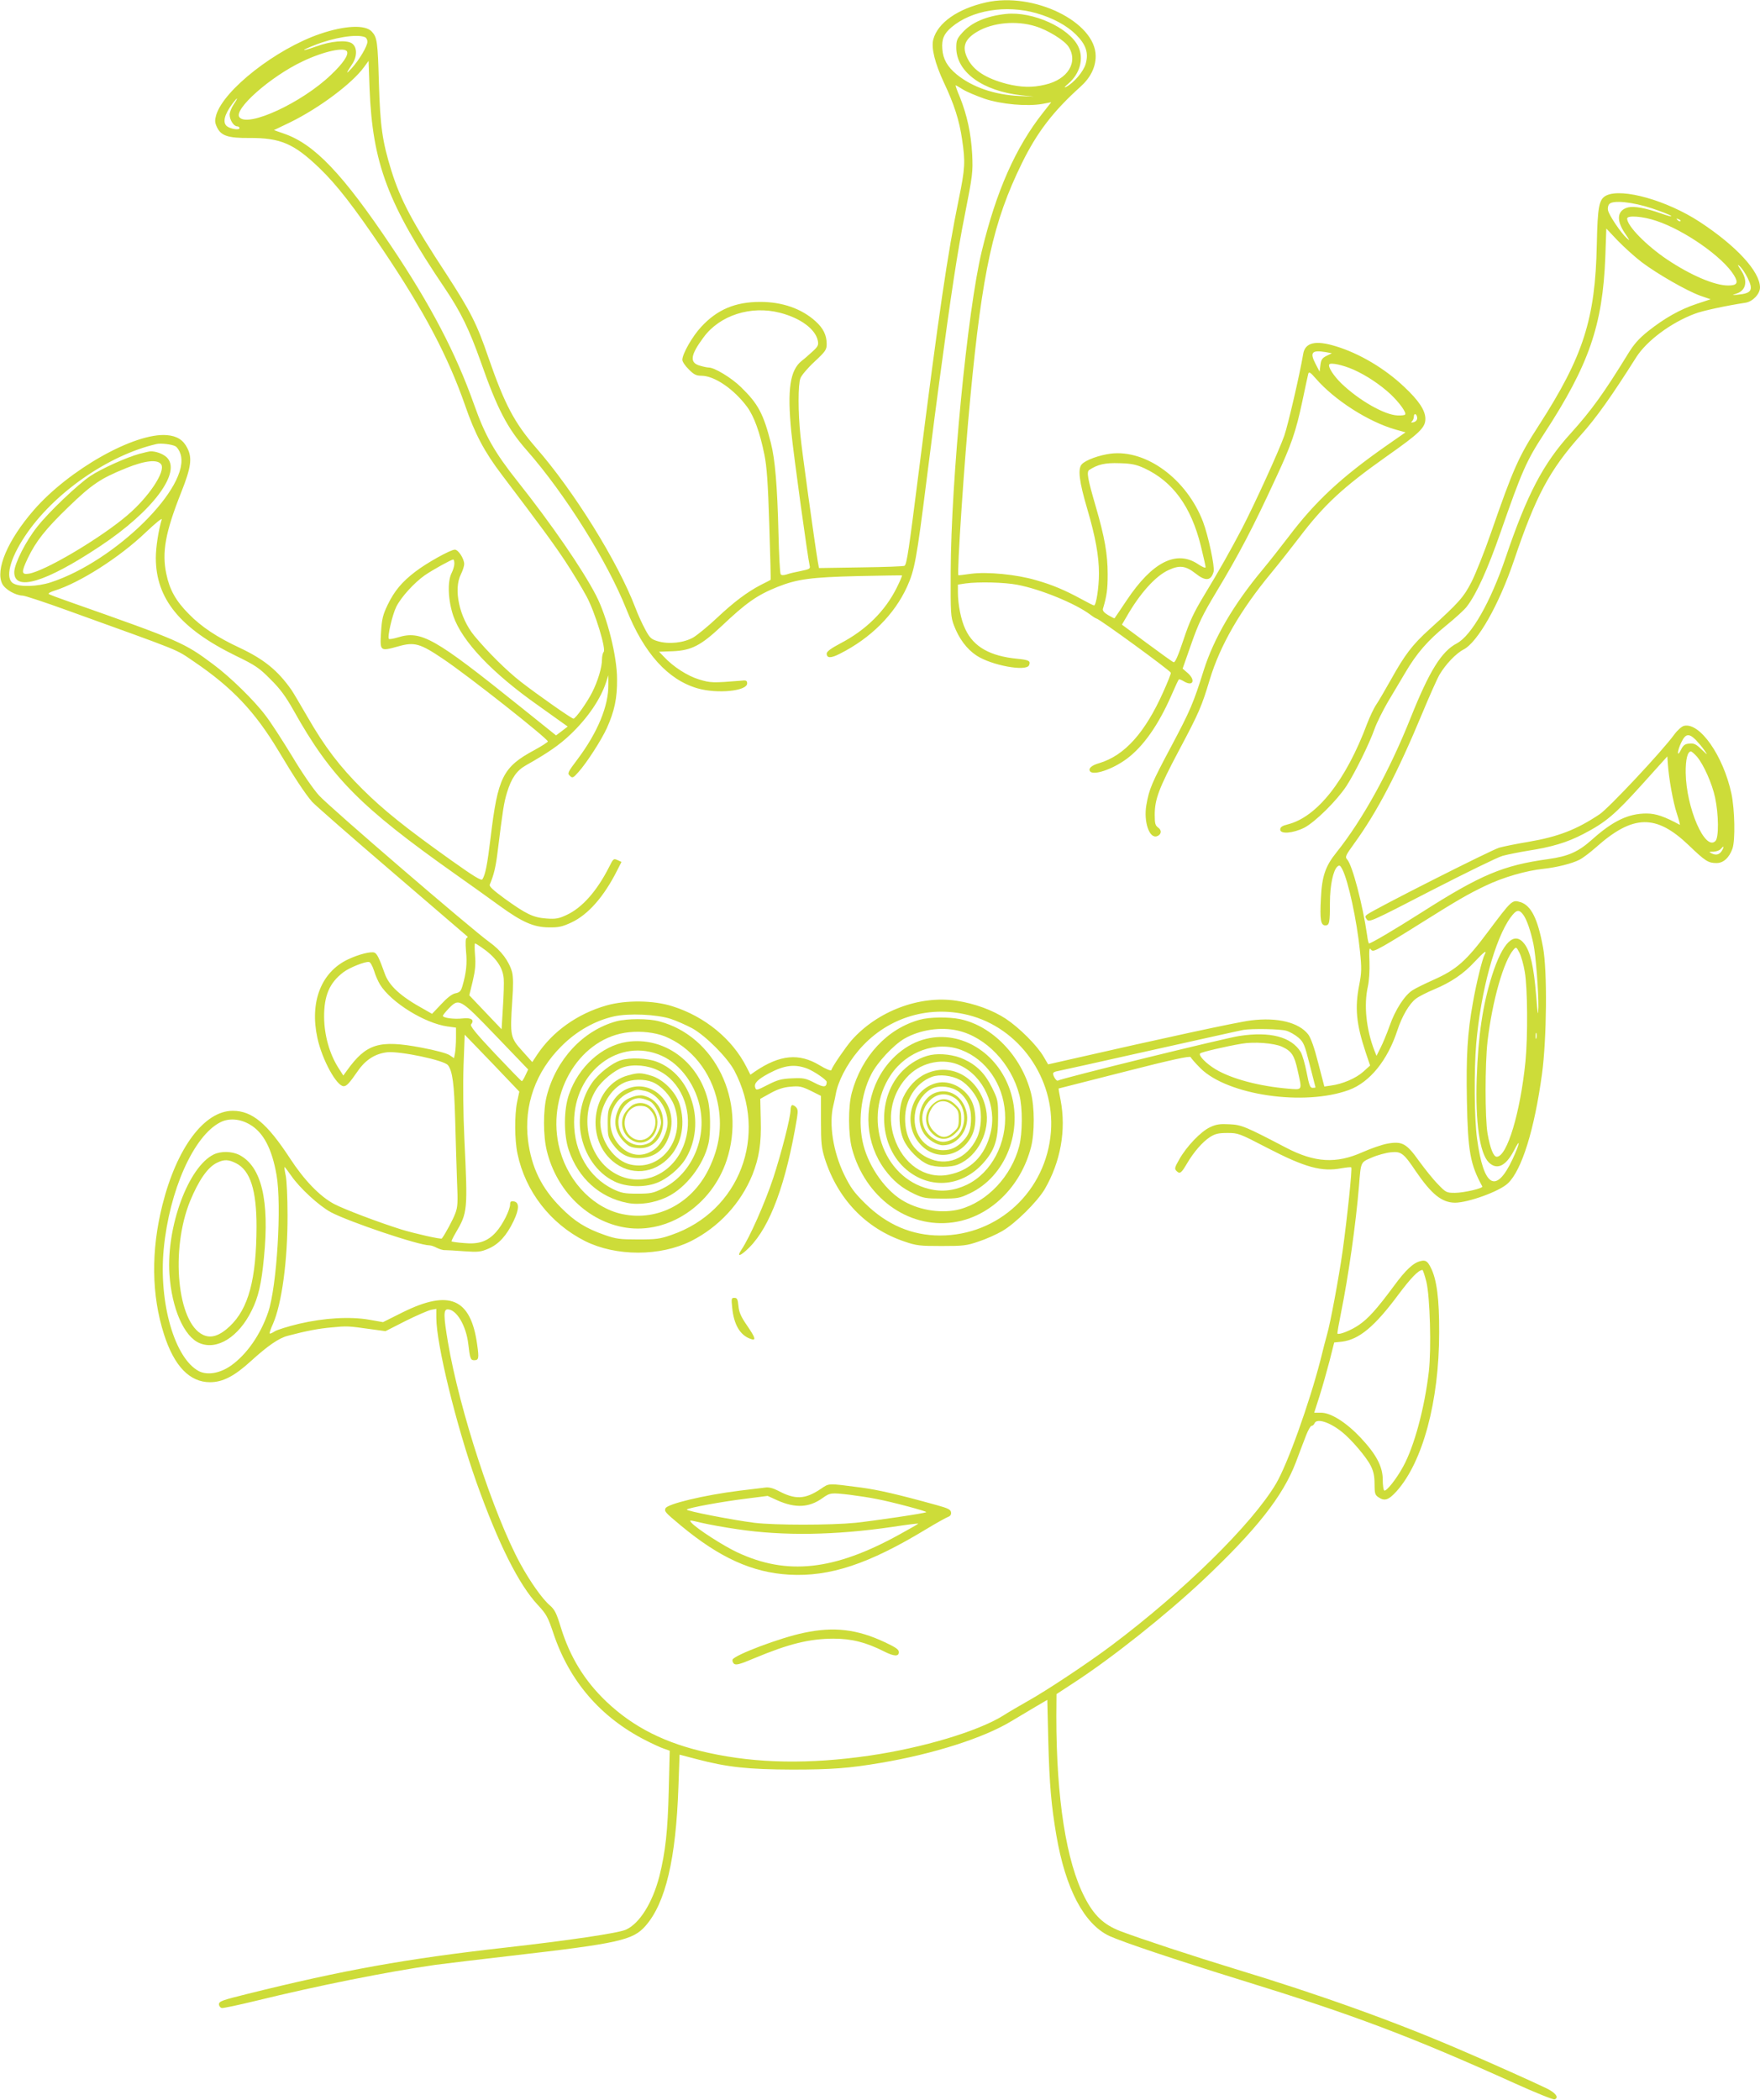 <?xml version="1.0" standalone="no"?>
<!DOCTYPE svg PUBLIC "-//W3C//DTD SVG 20010904//EN"
 "http://www.w3.org/TR/2001/REC-SVG-20010904/DTD/svg10.dtd">
<svg version="1.0" xmlns="http://www.w3.org/2000/svg"
 width="1073pt" height="1280pt" viewBox="0 0 1073 1280"
 preserveAspectRatio="xMidYMid meet">
<g transform="translate(0,1280) scale(0.1,-0.1)"
fill="#cddc39" stroke="none">
<path d="M6010 12785 c-172 -39 -293 -124 -320 -225 -14 -51 10 -146 64 -262
63 -133 94 -230 111 -345 21 -140 19 -178 -20 -368 -68 -330 -122 -698 -245
-1670 -59 -466 -71 -550 -85 -563 -3 -4 -122 -8 -264 -10 l-258 -4 -7 38 c-20
119 -97 675 -106 769 -15 142 -15 312 0 350 6 17 44 62 85 100 68 63 75 74 75
108 0 54 -21 97 -68 139 -85 77 -203 118 -337 118 -152 0 -262 -46 -360 -152
-54 -58 -115 -165 -115 -201 0 -11 17 -37 39 -58 31 -32 46 -39 77 -39 80 0
199 -82 279 -190 42 -57 78 -156 105 -290 15 -73 22 -172 30 -429 6 -183 10
-334 8 -335 -2 -2 -28 -15 -58 -30 -83 -43 -165 -104 -270 -203 -52 -49 -117
-102 -143 -118 -58 -33 -149 -43 -217 -23 -40 12 -49 20 -77 73 -18 33 -45 92
-59 130 -107 281 -375 712 -606 976 -131 151 -191 263 -290 549 -71 208 -110
283 -255 507 -209 318 -281 454 -337 633 -55 178 -68 268 -76 535 -7 253 -11
277 -43 312 -39 44 -165 38 -317 -14 -268 -92 -585 -340 -632 -494 -9 -33 -9
-45 5 -75 25 -52 68 -66 198 -65 189 1 271 -34 427 -184 105 -101 208 -233
388 -500 250 -372 395 -646 500 -947 59 -172 118 -283 223 -421 242 -320 311
-413 388 -529 46 -70 104 -166 129 -213 52 -97 121 -322 104 -339 -5 -5 -10
-26 -10 -46 0 -47 -25 -131 -60 -200 -32 -63 -101 -160 -114 -160 -11 0 -215
143 -321 225 -86 67 -202 182 -284 281 -90 110 -128 282 -81 374 11 22 20 50
20 62 0 33 -36 88 -57 88 -27 0 -175 -83 -242 -135 -81 -62 -127 -117 -168
-202 -29 -61 -35 -85 -40 -167 -7 -116 -6 -116 103 -86 101 29 135 19 277 -77
155 -104 637 -485 637 -502 0 -4 -37 -28 -81 -52 -194 -104 -224 -166 -268
-534 -20 -166 -32 -226 -50 -254 -7 -10 -50 16 -192 117 -278 198 -411 305
-539 432 -139 138 -231 259 -335 440 -43 74 -87 149 -98 165 -83 118 -166 186
-314 256 -140 65 -236 129 -313 208 -79 80 -116 147 -136 243 -28 132 -6 254
91 498 60 151 68 209 37 269 -25 50 -63 74 -125 79 -196 16 -598 -211 -812
-458 -158 -182 -235 -363 -191 -449 18 -34 81 -70 124 -71 13 0 137 -41 275
-91 718 -259 652 -232 772 -313 231 -157 369 -303 512 -541 96 -161 164 -264
206 -312 18 -20 237 -212 487 -426 250 -215 457 -392 460 -395 3 -3 0 -6 -5
-9 -7 -2 -8 -29 -4 -80 8 -75 1 -135 -22 -213 -9 -31 -17 -39 -43 -44 -20 -4
-50 -27 -86 -66 l-56 -59 -49 28 c-141 77 -214 143 -240 219 -31 88 -47 121
-62 126 -21 9 -98 -11 -161 -41 -164 -77 -235 -260 -187 -479 28 -131 117
-294 160 -294 18 0 34 17 86 92 48 70 108 107 181 115 80 7 347 -49 369 -79
28 -36 38 -115 44 -333 3 -115 8 -281 11 -367 6 -138 5 -164 -11 -205 -14 -37
-59 -121 -81 -151 -4 -7 -166 30 -248 55 -143 45 -348 123 -409 155 -88 47
-183 146 -269 278 -140 214 -231 290 -349 290 -173 0 -341 -224 -429 -574 -70
-279 -67 -549 10 -789 62 -193 156 -291 280 -291 78 0 148 36 250 129 101 92
170 140 225 154 114 30 187 44 268 51 92 9 98 9 239 -11 l88 -12 122 62 c68
34 138 64 156 68 l32 6 0 -54 c0 -160 120 -651 245 -1004 133 -373 258 -624
376 -749 51 -55 60 -73 93 -171 97 -290 286 -510 559 -650 45 -23 97 -47 116
-53 l34 -12 -6 -242 c-6 -248 -20 -374 -57 -523 -42 -162 -121 -289 -205 -326
-47 -21 -353 -66 -735 -109 -605 -68 -988 -137 -1575 -283 -149 -37 -170 -44
-170 -62 0 -11 8 -21 17 -23 9 -2 101 18 205 43 379 93 804 178 1098 220 61 8
267 33 459 55 661 76 745 95 822 183 122 140 185 407 200 847 l7 196 103 -27
c189 -50 316 -63 584 -64 238 0 346 8 540 41 320 54 625 151 794 253 45 27
113 67 151 90 l70 41 6 -253 c7 -264 18 -389 49 -572 56 -327 169 -541 323
-614 81 -37 402 -145 807 -270 678 -209 1034 -343 1669 -630 124 -56 231 -99
239 -96 28 11 6 41 -53 69 -79 38 -335 153 -508 227 -412 178 -869 342 -1387
499 -252 77 -569 181 -701 231 -100 39 -159 94 -216 205 -113 218 -173 604
-173 1104 l1 135 107 70 c232 151 559 411 788 626 324 306 485 510 564 716 22
60 51 134 63 166 12 31 27 57 33 57 7 0 14 7 18 15 12 33 91 9 167 -52 56 -44
149 -153 175 -205 18 -35 24 -64 24 -112 0 -56 3 -67 22 -80 39 -27 63 -19
112 35 160 178 260 549 260 969 1 203 -15 324 -51 394 -20 40 -32 48 -63 40
-43 -10 -90 -53 -163 -153 -103 -139 -155 -197 -212 -236 -46 -32 -121 -62
-131 -53 -2 3 8 60 22 129 45 222 90 540 109 769 12 152 9 145 78 175 34 15
86 29 115 32 64 7 79 -4 154 -116 96 -140 158 -190 238 -191 81 0 272 69 323
118 85 80 162 329 208 667 29 214 33 631 6 772 -32 175 -73 255 -138 275 -50
15 -52 13 -196 -179 -133 -179 -194 -233 -332 -294 -53 -24 -111 -52 -129 -64
-48 -30 -106 -119 -140 -217 -17 -48 -42 -108 -56 -135 l-24 -48 -12 30 c-51
131 -66 279 -41 391 8 36 12 99 10 153 -3 72 -1 88 8 75 10 -14 19 -12 80 22
37 21 136 81 218 133 228 143 291 180 402 233 106 51 247 92 354 103 82 9 173
32 218 55 20 10 65 44 100 75 227 202 367 205 568 12 100 -96 118 -107 168
-107 42 0 77 32 97 88 18 51 14 238 -6 334 -50 233 -194 438 -290 414 -13 -3
-40 -27 -59 -53 -75 -103 -398 -447 -454 -485 -140 -94 -254 -138 -436 -169
-67 -11 -146 -27 -176 -35 -47 -13 -759 -373 -805 -407 -15 -11 -15 -15 -3
-31 14 -19 32 -10 394 177 209 107 404 203 434 211 30 8 99 22 154 31 147 23
238 50 338 102 136 71 190 116 357 301 l155 172 3 -43 c6 -92 32 -236 55 -305
13 -40 21 -71 18 -69 -92 50 -145 69 -203 69 -110 0 -205 -45 -332 -159 -84
-75 -145 -102 -268 -119 -274 -38 -409 -94 -773 -326 -167 -106 -306 -188
-319 -188 -2 0 -8 21 -11 48 -27 188 -90 429 -122 464 -14 15 -10 24 45 100
138 190 262 428 411 786 44 106 92 214 107 240 37 63 101 130 146 153 87 45
216 272 308 543 133 394 217 551 409 766 91 101 187 236 336 472 64 101 213
212 358 266 46 18 191 49 309 67 44 7 88 54 88 93 -1 98 -144 253 -368 400
-199 130 -471 207 -568 161 -46 -22 -54 -67 -59 -299 -9 -454 -82 -682 -355
-1105 -123 -190 -154 -261 -291 -655 -39 -113 -92 -245 -117 -295 -48 -94 -77
-127 -257 -290 -105 -95 -151 -156 -235 -307 -35 -62 -75 -131 -90 -153 -15
-22 -39 -74 -55 -115 -129 -346 -305 -569 -483 -614 -36 -9 -47 -17 -47 -32 0
-29 77 -23 146 11 66 34 199 165 258 255 50 77 140 258 172 350 13 36 49 108
79 160 31 52 79 133 106 178 70 120 139 199 251 290 54 44 112 96 127 117 58
76 126 226 204 450 130 373 158 437 266 602 274 420 357 661 373 1079 l6 171
70 -74 c39 -40 104 -99 146 -131 97 -73 274 -174 356 -204 l64 -22 -85 -28
c-100 -33 -195 -86 -297 -167 -56 -45 -86 -79 -122 -138 -150 -244 -223 -344
-348 -483 -169 -185 -267 -373 -398 -759 -92 -271 -208 -474 -297 -522 -94
-49 -168 -169 -282 -454 -130 -326 -293 -621 -452 -820 -68 -84 -89 -146 -95
-281 -7 -129 -1 -164 27 -164 25 0 28 16 28 137 0 107 20 200 46 222 12 10 17
7 29 -16 37 -71 89 -312 108 -499 11 -106 10 -131 -4 -205 -28 -141 -19 -238
39 -413 l27 -80 -42 -38 c-45 -40 -127 -75 -196 -84 l-41 -6 -37 142 c-24 95
-45 153 -61 175 -57 74 -188 106 -349 86 -83 -10 -535 -108 -1109 -239 l-128
-29 -27 46 c-39 68 -148 177 -231 232 -81 53 -190 93 -302 110 -224 34 -482
-64 -639 -242 -36 -42 -116 -158 -123 -181 -2 -6 -33 6 -72 30 -125 75 -241
64 -391 -37 l-30 -21 -24 47 c-86 170 -254 308 -451 370 -115 37 -284 39 -403
5 -176 -50 -328 -158 -423 -301 l-29 -44 -61 68 c-73 81 -75 91 -61 305 7 94
6 147 -1 175 -19 68 -67 132 -138 183 -105 75 -973 821 -1039 894 -34 37 -105
140 -164 239 -58 95 -130 207 -162 248 -68 91 -215 235 -319 312 -176 132
-206 145 -865 377 -72 25 -134 48 -138 52 -4 4 12 13 35 20 154 48 396 202
556 355 59 56 102 91 98 79 -19 -62 -36 -168 -36 -234 0 -249 148 -431 488
-597 118 -57 143 -74 210 -142 59 -58 93 -104 142 -191 229 -409 408 -589 985
-997 94 -66 215 -153 270 -193 138 -100 208 -131 300 -132 61 -1 83 4 139 30
102 48 198 157 279 318 l26 51 -24 11 c-24 11 -26 9 -51 -41 -75 -148 -165
-250 -261 -294 -47 -22 -66 -25 -122 -21 -80 6 -122 26 -254 121 -72 53 -96
75 -91 86 25 59 37 108 49 210 31 249 37 288 56 351 27 88 59 134 116 166 133
75 204 124 271 188 106 101 185 217 218 321 l13 40 0 -56 c2 -130 -65 -292
-187 -455 -61 -81 -64 -87 -48 -102 16 -16 20 -14 53 23 51 57 139 194 173
268 46 103 63 181 62 297 0 141 -60 379 -128 511 -83 161 -275 439 -476 692
-143 180 -200 280 -268 472 -111 313 -264 606 -505 965 -295 440 -468 621
-652 685 l-63 22 98 47 c176 86 379 237 452 338 l27 37 6 -167 c18 -458 110
-703 461 -1222 95 -141 148 -250 217 -445 101 -288 162 -405 281 -540 233
-265 491 -676 608 -971 106 -265 252 -427 432 -479 121 -35 303 -17 303 30 0
16 -6 20 -30 17 -182 -15 -193 -14 -263 7 -70 21 -159 78 -215 139 l-29 30 84
3 c114 5 171 35 296 152 152 144 218 190 342 240 121 48 205 59 490 66 146 3
267 5 269 4 2 -2 -12 -35 -32 -75 -71 -143 -188 -258 -343 -339 -57 -30 -84
-50 -84 -62 0 -29 25 -30 81 -1 188 95 332 239 409 408 46 102 58 164 120 658
33 260 67 525 76 588 72 537 112 801 156 1020 48 244 50 260 45 370 -7 127
-31 238 -75 348 -17 39 -28 72 -26 72 3 0 22 -11 44 -25 22 -14 82 -39 133
-57 103 -34 260 -48 354 -31 l52 10 -48 -61 c-169 -213 -288 -482 -376 -849
-87 -361 -187 -1393 -189 -1952 -1 -253 0 -274 20 -327 31 -81 78 -144 137
-183 90 -60 305 -100 321 -59 10 26 -1 32 -72 39 -165 16 -266 72 -316 179
-27 56 -46 151 -46 227 l0 46 46 7 c80 11 239 7 316 -8 143 -27 356 -115 445
-182 17 -13 35 -24 38 -24 15 0 447 -315 453 -330 2 -5 -19 -57 -46 -117 -111
-249 -236 -388 -390 -434 -46 -13 -68 -32 -57 -49 18 -29 136 10 224 75 100
74 193 205 273 388 22 51 42 94 45 96 2 3 17 -3 33 -13 55 -32 70 10 20 53
l-30 26 53 151 c44 126 70 179 150 312 142 236 224 392 367 702 93 199 121
281 160 465 17 83 34 158 36 167 4 14 13 9 45 -28 115 -133 322 -265 487 -312
l61 -17 -122 -85 c-271 -190 -428 -336 -590 -550 -48 -63 -119 -153 -158 -200
-178 -213 -298 -419 -360 -614 -63 -201 -82 -246 -199 -466 -119 -223 -134
-259 -151 -356 -18 -103 19 -209 66 -190 26 10 29 36 6 52 -18 13 -21 25 -21
79 0 94 26 162 148 392 123 231 138 267 188 433 63 207 185 420 375 649 52 63
128 160 170 215 152 200 265 305 532 494 202 142 237 176 237 229 0 51 -39
111 -130 196 -116 110 -270 202 -414 246 -125 39 -190 24 -201 -47 -22 -129
-92 -430 -115 -497 -31 -89 -180 -416 -260 -570 -68 -129 -135 -249 -231 -407
-61 -101 -87 -156 -124 -268 -32 -96 -51 -140 -60 -136 -7 2 -80 55 -164 117
l-151 112 27 46 c82 144 178 251 258 287 67 31 104 26 165 -22 60 -48 94 -44
109 12 8 30 -33 221 -65 305 -100 260 -347 441 -563 414 -70 -9 -153 -39 -176
-65 -25 -28 -16 -104 34 -273 50 -170 71 -287 71 -393 0 -83 -17 -194 -30
-194 -4 0 -38 17 -76 38 -103 56 -179 88 -278 116 -118 35 -297 52 -396 39
-41 -6 -76 -10 -77 -9 -10 8 36 700 73 1086 73 769 139 1069 315 1427 92 187
190 315 357 465 60 54 92 118 92 186 0 208 -378 393 -670 327z m307 -65 c102
-29 188 -76 243 -131 61 -61 78 -111 59 -178 -13 -47 -73 -117 -120 -141 -14
-7 -9 1 14 20 71 61 96 152 61 226 -55 115 -278 216 -441 199 -120 -13 -209
-51 -266 -114 -32 -36 -37 -47 -37 -91 0 -149 160 -265 399 -291 l76 -8 -90 4
c-151 7 -286 53 -382 131 -57 47 -84 94 -88 155 -5 60 10 94 56 133 123 104
331 138 516 86z m-5 -80 c76 -23 176 -85 202 -124 61 -94 -3 -200 -142 -232
-79 -19 -146 -17 -235 5 -125 33 -201 81 -237 152 -37 72 -20 120 58 166 95
56 238 69 354 33z m-4088 -66 c9 -3 16 -16 16 -28 0 -27 -49 -110 -95 -161
-38 -42 -37 -34 2 24 32 48 31 105 -2 127 -34 22 -127 14 -220 -20 -90 -32
-96 -26 -9 8 117 47 257 70 308 50z m-108 -89 c9 -22 -27 -74 -98 -141 -177
-170 -506 -322 -558 -259 -39 47 188 248 385 341 127 61 260 90 271 59z m-691
-321 c-14 -20 -25 -49 -25 -63 0 -32 25 -71 46 -71 8 0 14 -5 14 -11 0 -14
-56 -5 -77 12 -27 23 -15 71 34 137 33 44 38 41 8 -4z m8647 -634 c54 -18 105
-38 115 -45 10 -8 -18 -1 -63 15 -91 32 -162 45 -198 36 -67 -17 -74 -77 -20
-157 32 -47 34 -51 10 -29 -35 32 -104 135 -112 166 -4 14 -1 31 7 40 21 26
143 13 261 -26z m26 -76 c172 -57 405 -220 473 -331 29 -47 20 -63 -35 -63
-83 0 -228 62 -373 159 -126 85 -243 204 -243 249 0 21 96 14 178 -14z m147
-2 c-3 -3 -11 0 -18 7 -9 10 -8 11 6 5 10 -3 15 -9 12 -12z m410 -347 c36 -73
24 -93 -60 -101 -38 -3 -38 -3 -10 6 61 19 73 79 28 145 -22 34 -23 37 -5 21
12 -11 33 -42 47 -71z m-5901 -211 c126 -32 218 -100 232 -171 5 -26 1 -35
-33 -66 -21 -19 -50 -45 -65 -56 -72 -57 -89 -175 -64 -431 15 -150 100 -765
112 -817 5 -19 0 -22 -53 -33 -32 -6 -71 -15 -87 -21 -21 -6 -32 -6 -37 2 -4
7 -10 118 -13 248 -7 292 -21 452 -46 550 -46 180 -78 240 -183 342 -57 56
-161 119 -196 119 -9 0 -33 5 -53 11 -66 18 -60 64 22 174 99 134 288 194 464
149z m3328 -240 l38 -7 -33 -16 c-26 -13 -33 -23 -37 -56 l-5 -40 -24 46 c-37
71 -24 87 61 73z m170 -107 c79 -35 162 -91 225 -149 56 -53 100 -115 89 -125
-3 -4 -24 -6 -46 -5 -79 3 -235 92 -342 195 -48 47 -83 101 -74 116 8 13 85
-4 148 -32z m388 -296 c0 -11 -9 -21 -21 -24 -17 -4 -19 -3 -10 6 6 6 11 19
11 30 0 10 5 15 10 12 6 -3 10 -14 10 -24z m-7570 -171 c10 -6 24 -26 30 -46
66 -198 -397 -655 -790 -783 -83 -27 -192 -30 -230 -6 -50 31 -20 149 72 287
173 261 507 494 803 562 26 6 93 -2 115 -14z m5905 -133 c175 -81 286 -233
346 -474 16 -65 29 -123 29 -130 0 -7 -20 1 -45 18 -132 89 -280 15 -437 -221
-39 -58 -71 -106 -73 -108 -1 -2 -19 7 -39 19 -24 14 -35 27 -32 38 24 81 29
120 29 211 0 122 -18 225 -73 414 -49 168 -57 211 -39 222 52 34 97 44 184 41
73 -2 101 -8 150 -30z m-4205 -582 c0 -15 -8 -40 -17 -58 -26 -51 -22 -165 11
-262 53 -154 237 -348 519 -546 56 -40 119 -85 140 -100 l38 -27 -35 -27 -36
-27 -217 174 c-527 423 -605 467 -748 423 -27 -8 -51 -12 -54 -9 -11 11 21
148 45 196 30 60 110 147 174 192 48 33 160 95 173 96 4 0 7 -11 7 -25z m7569
-1075 c16 -17 40 -45 52 -63 22 -31 21 -31 -18 6 -33 32 -46 38 -74 35 -27 -2
-37 -10 -51 -38 -12 -24 -18 -29 -18 -16 0 11 9 39 21 63 25 52 46 55 88 13z
m7 -102 c41 -49 92 -164 110 -248 22 -103 24 -245 2 -266 -63 -63 -178 202
-181 416 -1 81 11 130 32 130 5 0 22 -15 37 -32z m154 -569 c-15 -27 -36 -34
-63 -21 -21 10 -20 11 9 11 17 1 37 8 44 16 18 21 23 19 10 -6z m-1212 -396
c21 -30 44 -97 61 -178 14 -66 31 -288 30 -384 -2 -62 -4 -49 -14 74 -14 173
-35 265 -71 312 -61 81 -133 11 -198 -193 -56 -177 -84 -363 -93 -624 -9 -272
18 -458 73 -514 50 -49 104 -24 154 72 43 84 36 43 -9 -54 -101 -214 -176
-170 -216 126 -17 123 -19 415 -5 580 28 321 115 639 209 768 36 49 52 52 79
15z m-6355 -195 c87 -59 133 -122 138 -193 2 -22 0 -100 -5 -174 l-8 -134 -99
104 -98 103 21 86 c15 64 19 103 14 158 -3 39 -3 72 0 72 3 0 20 -10 37 -22z
m6363 -152 c17 -96 19 -393 4 -546 -31 -310 -112 -580 -175 -580 -20 0 -40 51
-56 141 -16 92 -16 425 0 564 29 246 98 488 159 558 15 17 17 16 35 -19 11
-21 26 -74 33 -118z m-245 106 c-14 -27 -50 -171 -71 -291 -34 -187 -42 -328
-37 -599 6 -309 20 -388 94 -523 7 -11 -113 -39 -167 -39 -51 0 -55 2 -104 53
-28 28 -79 92 -114 140 -77 108 -103 123 -193 107 -34 -6 -102 -30 -152 -52
-161 -72 -291 -64 -466 27 -247 129 -272 140 -346 143 -57 3 -80 0 -118 -18
-56 -26 -142 -116 -187 -195 -29 -51 -31 -58 -17 -72 20 -20 29 -13 63 45 41
70 94 131 139 161 33 21 52 26 108 26 65 0 72 -2 245 -92 230 -119 331 -146
451 -123 30 5 56 8 59 5 7 -6 -25 -310 -53 -512 -23 -161 -75 -441 -95 -508
-5 -16 -23 -86 -40 -155 -68 -264 -201 -635 -271 -753 -145 -245 -561 -654
-1002 -985 -144 -108 -397 -276 -512 -340 -49 -28 -117 -67 -149 -88 -155 -96
-488 -196 -816 -244 -366 -53 -685 -48 -980 17 -263 57 -459 156 -624 313
-133 127 -221 271 -277 452 -27 88 -37 108 -68 135 -44 37 -121 146 -179 253
-162 297 -371 936 -441 1349 -27 160 -28 201 -2 201 54 0 113 -99 126 -212 10
-87 14 -98 35 -98 29 0 31 11 19 96 -39 281 -169 337 -454 196 l-120 -60 -85
15 c-118 20 -272 11 -427 -25 -67 -16 -134 -37 -148 -46 -15 -10 -29 -16 -31
-13 -2 2 6 28 20 58 54 123 90 387 89 664 0 105 -5 212 -11 240 -6 27 -9 51
-8 52 2 2 20 -22 41 -52 52 -76 170 -184 242 -223 112 -59 535 -202 602 -202
9 0 29 -7 44 -15 16 -8 38 -15 50 -14 12 0 65 -3 117 -7 86 -6 101 -4 148 16
63 27 111 80 153 168 35 73 36 115 1 120 -17 3 -22 -2 -22 -17 0 -35 -46 -126
-85 -169 -51 -58 -107 -77 -197 -68 -40 3 -73 8 -75 10 -2 2 9 25 25 52 73
125 74 133 53 574 -7 151 -9 332 -5 445 l7 189 167 -173 166 -174 -13 -61
c-17 -81 -16 -235 2 -318 48 -229 200 -425 412 -532 189 -94 457 -94 646 0
170 86 303 230 374 404 41 104 55 192 51 334 l-3 129 63 35 c44 24 80 36 122
39 53 5 67 2 123 -25 l62 -31 0 -153 c0 -133 3 -163 23 -228 79 -248 251 -428
487 -507 72 -25 94 -27 225 -27 131 0 153 2 225 27 44 14 109 43 145 64 80 46
213 178 259 255 97 167 132 361 97 543 -8 39 -13 70 -12 71 0 0 181 46 401
102 285 73 401 98 404 89 2 -6 29 -37 60 -68 166 -164 632 -232 905 -132 127
47 235 180 295 363 28 86 73 163 113 193 18 14 68 39 111 57 103 43 180 95
247 168 56 60 79 77 61 44z m-6771 -97 c8 -28 25 -66 37 -86 69 -110 273 -236
412 -255 l51 -7 0 -62 c0 -34 -3 -76 -6 -93 l-6 -31 -27 18 c-15 11 -86 30
-171 46 -259 49 -337 25 -456 -141 l-21 -29 -32 50 c-52 83 -84 195 -85 305
-1 131 32 210 118 275 37 28 132 66 156 62 8 -1 21 -25 30 -52z m744 -399
l196 -204 -17 -36 c-9 -20 -19 -36 -22 -35 -3 0 -77 76 -163 167 -118 125
-154 170 -146 179 22 27 2 42 -51 36 -53 -6 -121 3 -121 16 0 4 16 24 35 44
64 65 67 64 289 -167z m2878 128 c311 -77 530 -386 505 -712 -28 -360 -319
-632 -676 -632 -171 0 -324 65 -456 195 -68 67 -89 96 -128 175 -68 140 -95
311 -66 425 5 22 12 51 14 65 13 77 66 181 136 264 166 199 421 282 671 220z
m-1812 -24 c36 -12 94 -38 130 -57 83 -46 214 -178 257 -258 208 -395 32 -858
-382 -1001 -71 -25 -94 -28 -205 -28 -110 0 -134 3 -203 27 -115 40 -184 83
-267 167 -119 119 -180 245 -201 410 -26 213 46 418 205 575 91 91 203 154
317 180 91 21 264 13 349 -15z m3752 -72 c21 -6 54 -25 74 -42 32 -28 38 -43
69 -166 19 -74 35 -136 35 -137 0 -2 -8 -3 -18 -3 -15 0 -21 16 -36 94 -10 51
-26 107 -36 124 -57 93 -187 127 -375 98 -87 -13 -1084 -258 -1106 -272 -8 -5
-29 27 -29 44 0 5 12 12 28 14 15 3 270 59 567 126 297 66 551 123 565 125 54
9 225 6 262 -5z m1525 -45 c-3 -10 -5 -4 -5 12 0 17 2 24 5 18 2 -7 2 -21 0
-30z m-1552 -52 c59 -27 76 -52 96 -144 28 -126 32 -119 -58 -112 -176 15
-343 59 -442 118 -58 35 -107 85 -94 97 8 8 158 43 253 59 74 13 196 4 245
-18z m-2895 -133 c40 -15 120 -69 120 -82 -1 -34 -17 -35 -75 -5 -54 28 -68
30 -136 27 -65 -3 -88 -9 -147 -39 -68 -35 -72 -36 -78 -17 -8 26 14 49 85 87
93 49 155 57 231 29z m-3396 -342 c82 -48 134 -147 162 -308 32 -183 2 -679
-51 -835 -47 -138 -131 -258 -227 -326 -67 -47 -143 -60 -195 -34 -148 77
-246 416 -215 744 34 357 182 690 345 773 53 27 120 22 181 -14z m7172 -958
c22 -92 31 -408 15 -547 -26 -222 -89 -457 -157 -580 -42 -77 -103 -153 -115
-145 -5 3 -9 32 -9 66 0 80 -40 155 -136 257 -87 92 -180 151 -240 151 l-42 0
33 103 c18 57 45 153 61 214 l28 111 47 5 c104 13 198 90 343 285 78 104 123
151 148 152 3 0 14 -33 24 -72z"/>
<path d="M850 10034 c-78 -21 -233 -91 -299 -135 -76 -51 -252 -218 -322 -307
-71 -88 -140 -225 -142 -277 -3 -123 189 -66 523 156 323 214 501 454 405 543
-23 21 -68 37 -99 35 -6 0 -36 -7 -66 -15z m133 -65 c27 -43 -76 -198 -205
-308 -162 -139 -499 -339 -600 -357 -48 -8 -50 7 -8 95 49 102 108 177 247
311 144 139 196 174 352 237 116 47 193 55 214 22z"/>
<path d="M4827 6063 c-4 -3 -7 -15 -7 -26 0 -46 -56 -264 -106 -417 -51 -153
-144 -363 -194 -437 -32 -48 -6 -40 49 15 127 128 224 390 290 789 7 44 5 55
-9 68 -9 8 -20 12 -23 8z"/>
<path d="M4464 4829 c10 -101 47 -165 109 -188 39 -15 35 2 -19 81 -36 52 -48
79 -52 118 -4 42 -8 50 -25 50 -18 0 -19 -4 -13 -61z"/>
<path d="M5003 3725 c-96 -64 -155 -66 -260 -10 -29 15 -56 22 -76 19 -18 -2
-88 -11 -157 -19 -217 -27 -442 -81 -453 -108 -7 -19 -3 -24 93 -104 237 -197
436 -287 661 -300 248 -14 485 65 832 275 64 39 126 73 137 77 14 5 20 14 18
28 -2 17 -19 25 -88 44 -238 66 -357 93 -461 107 -208 27 -192 27 -246 -9z
m177 -35 c47 -6 121 -17 165 -26 91 -17 308 -75 302 -80 -6 -7 -312 -52 -432
-65 -152 -15 -491 -15 -615 0 -135 17 -422 73 -413 81 12 11 214 48 360 66
l133 17 59 -27 c110 -49 194 -45 276 14 46 33 52 33 165 20z m-685 -210 c280
-42 597 -37 945 14 85 13 156 22 158 20 2 -1 -50 -31 -116 -67 -397 -219 -684
-250 -987 -108 -84 39 -247 144 -279 180 -16 18 -15 18 61 0 43 -10 141 -28
218 -39z"/>
<path d="M4903 2849 c-146 -30 -426 -136 -437 -164 -2 -8 2 -19 9 -25 12 -10
37 -3 122 33 213 89 336 119 483 120 112 0 199 -22 310 -78 61 -31 90 -32 90
-4 0 16 -19 29 -85 60 -170 80 -311 96 -492 58z"/>
<path d="M5607 6585 c-198 -54 -354 -223 -414 -445 -23 -86 -22 -252 1 -340
80 -297 340 -488 615 -450 223 30 415 215 477 460 22 85 22 244 -1 330 -58
224 -235 408 -433 449 -69 14 -185 13 -245 -4z m232 -66 c172 -39 327 -202
376 -394 20 -77 19 -230 -1 -309 -47 -184 -195 -341 -363 -386 -103 -27 -237
-9 -337 47 -110 60 -214 204 -250 344 -35 134 -16 307 47 430 37 74 136 180
203 219 95 54 221 73 325 49z"/>
<path d="M5648 6469 c-121 -28 -233 -122 -296 -247 -90 -180 -74 -392 42 -550
52 -70 104 -113 183 -150 52 -24 70 -27 163 -27 98 0 110 2 173 32 219 104
328 382 245 628 -77 229 -297 365 -510 314z m212 -68 c151 -57 255 -206 267
-381 13 -187 -82 -367 -231 -440 -77 -37 -154 -46 -233 -26 -283 70 -406 435
-232 695 96 143 279 209 429 152z"/>
<path d="M5673 6370 c-61 -13 -119 -46 -170 -96 -154 -155 -150 -441 9 -590
144 -134 347 -123 482 27 70 78 91 142 91 275 0 107 -1 112 -38 187 -42 85
-93 136 -172 172 -58 27 -142 37 -202 25z m182 -64 c141 -66 223 -247 185
-407 -34 -144 -123 -233 -259 -259 -142 -27 -277 66 -330 228 -45 135 -10 281
91 380 84 81 213 105 313 58z"/>
<path d="M5645 6256 c-58 -26 -109 -80 -139 -145 -30 -67 -29 -187 3 -258 26
-59 94 -127 149 -150 46 -19 137 -19 183 0 121 50 198 204 170 338 -39 188
-209 288 -366 215z m208 -38 c49 -27 102 -94 117 -146 18 -65 12 -152 -14
-207 -61 -129 -186 -178 -303 -120 -88 44 -135 126 -135 236 -1 115 65 219
163 256 46 17 121 9 172 -19z"/>
<path d="M5713 6200 c-153 -35 -215 -239 -110 -365 92 -113 250 -93 320 40 33
62 31 165 -6 227 -43 73 -129 115 -204 98z m132 -54 c49 -38 75 -93 75 -160 0
-66 -12 -102 -48 -139 -38 -40 -74 -57 -122 -57 -117 0 -195 110 -169 238 12
59 54 116 104 139 46 20 118 11 160 -21z"/>
<path d="M5700 6139 c-88 -35 -123 -164 -67 -248 26 -39 79 -71 116 -71 95 0
169 108 142 208 -25 95 -109 143 -191 111z m116 -28 c87 -53 82 -211 -10 -255
-45 -21 -74 -20 -113 4 -86 52 -94 172 -18 239 42 37 93 41 141 12z"/>
<path d="M5691 6074 c-62 -52 -60 -142 4 -192 42 -34 90 -29 131 12 30 30 34
40 34 86 0 46 -4 56 -34 86 -43 43 -90 46 -135 8z m121 -13 c29 -26 33 -35 33
-81 0 -46 -4 -55 -33 -81 -43 -39 -76 -37 -118 5 -39 39 -45 89 -17 136 32 56
87 64 135 21z"/>
<path d="M3756 6575 c-202 -56 -365 -231 -423 -455 -22 -86 -22 -244 1 -335
60 -245 251 -431 481 -467 259 -40 524 136 615 410 120 363 -70 757 -410 847
-67 18 -198 18 -264 0z m294 -90 c163 -65 286 -217 325 -404 30 -142 12 -272
-55 -408 -107 -216 -327 -324 -545 -268 -178 47 -327 216 -370 420 -68 327
137 654 430 684 76 8 157 -2 215 -24z"/>
<path d="M3822 6450 c-152 -23 -295 -152 -353 -320 -33 -93 -33 -248 -1 -341
58 -170 188 -287 355 -320 74 -15 168 -1 246 37 113 55 220 194 250 324 15 65
13 206 -4 269 -62 236 -270 384 -493 351z m211 -84 c118 -52 215 -187 238
-334 32 -194 -65 -393 -230 -475 -59 -29 -74 -32 -156 -32 -78 0 -97 4 -148
28 -148 73 -237 226 -237 408 0 309 276 519 533 405z"/>
<path d="M3785 6338 c-55 -17 -138 -83 -176 -138 -60 -87 -86 -201 -69 -304
21 -132 99 -245 205 -296 71 -35 180 -39 257 -10 66 24 145 91 181 153 123
211 33 507 -179 586 -59 23 -165 27 -219 9z m230 -63 c133 -65 205 -231 171
-395 -49 -234 -285 -343 -464 -214 -144 104 -186 338 -87 494 34 54 112 118
164 135 64 21 150 13 216 -20z"/>
<path d="M3829 6246 c-212 -57 -270 -372 -95 -522 108 -92 256 -80 352 29 72
81 93 204 57 318 -24 75 -101 152 -173 173 -63 19 -79 19 -141 2z m149 -41
c55 -23 109 -82 132 -142 74 -198 -75 -402 -264 -361 -99 21 -186 142 -186
258 0 97 64 205 144 241 50 23 124 24 174 4z"/>
<path d="M3809 6157 c-29 -16 -54 -40 -74 -72 -27 -44 -30 -57 -30 -131 0 -76
2 -86 30 -126 46 -64 96 -90 171 -86 95 6 154 58 180 159 47 180 -123 337
-277 256z m125 -6 c74 -18 135 -104 136 -192 0 -58 -39 -137 -84 -167 -71 -48
-150 -38 -210 28 -93 103 -64 266 59 321 46 21 47 21 99 10z"/>
<path d="M3857 6115 c-51 -18 -73 -39 -93 -91 -25 -64 -12 -126 35 -177 32
-33 45 -40 87 -44 186 -18 218 279 34 320 -14 3 -42 0 -63 -8z m110 -30 c28
-18 62 -87 63 -124 0 -39 -39 -110 -71 -126 -87 -46 -189 22 -189 127 0 78 74
155 139 144 18 -3 44 -12 58 -21z"/>
<path d="M3860 6067 c-13 -7 -35 -28 -48 -47 -41 -61 -15 -147 54 -176 64 -27
133 21 141 100 11 93 -71 161 -147 123z m104 -32 c31 -34 39 -69 26 -111 -25
-74 -99 -96 -151 -45 -63 64 -23 181 62 181 30 0 46 -6 63 -25z"/>
<path d="M1303 5764 c-155 -76 -289 -440 -270 -729 14 -210 89 -382 184 -421
107 -45 239 38 318 200 40 80 59 162 74 320 35 352 -15 557 -150 627 -46 23
-112 24 -156 3z m137 -54 c86 -44 124 -164 124 -385 -1 -323 -49 -501 -164
-609 -62 -58 -114 -75 -163 -51 -156 74 -199 517 -78 815 52 126 107 206 163
233 44 22 71 21 118 -3z"/>
</g>
</svg>
